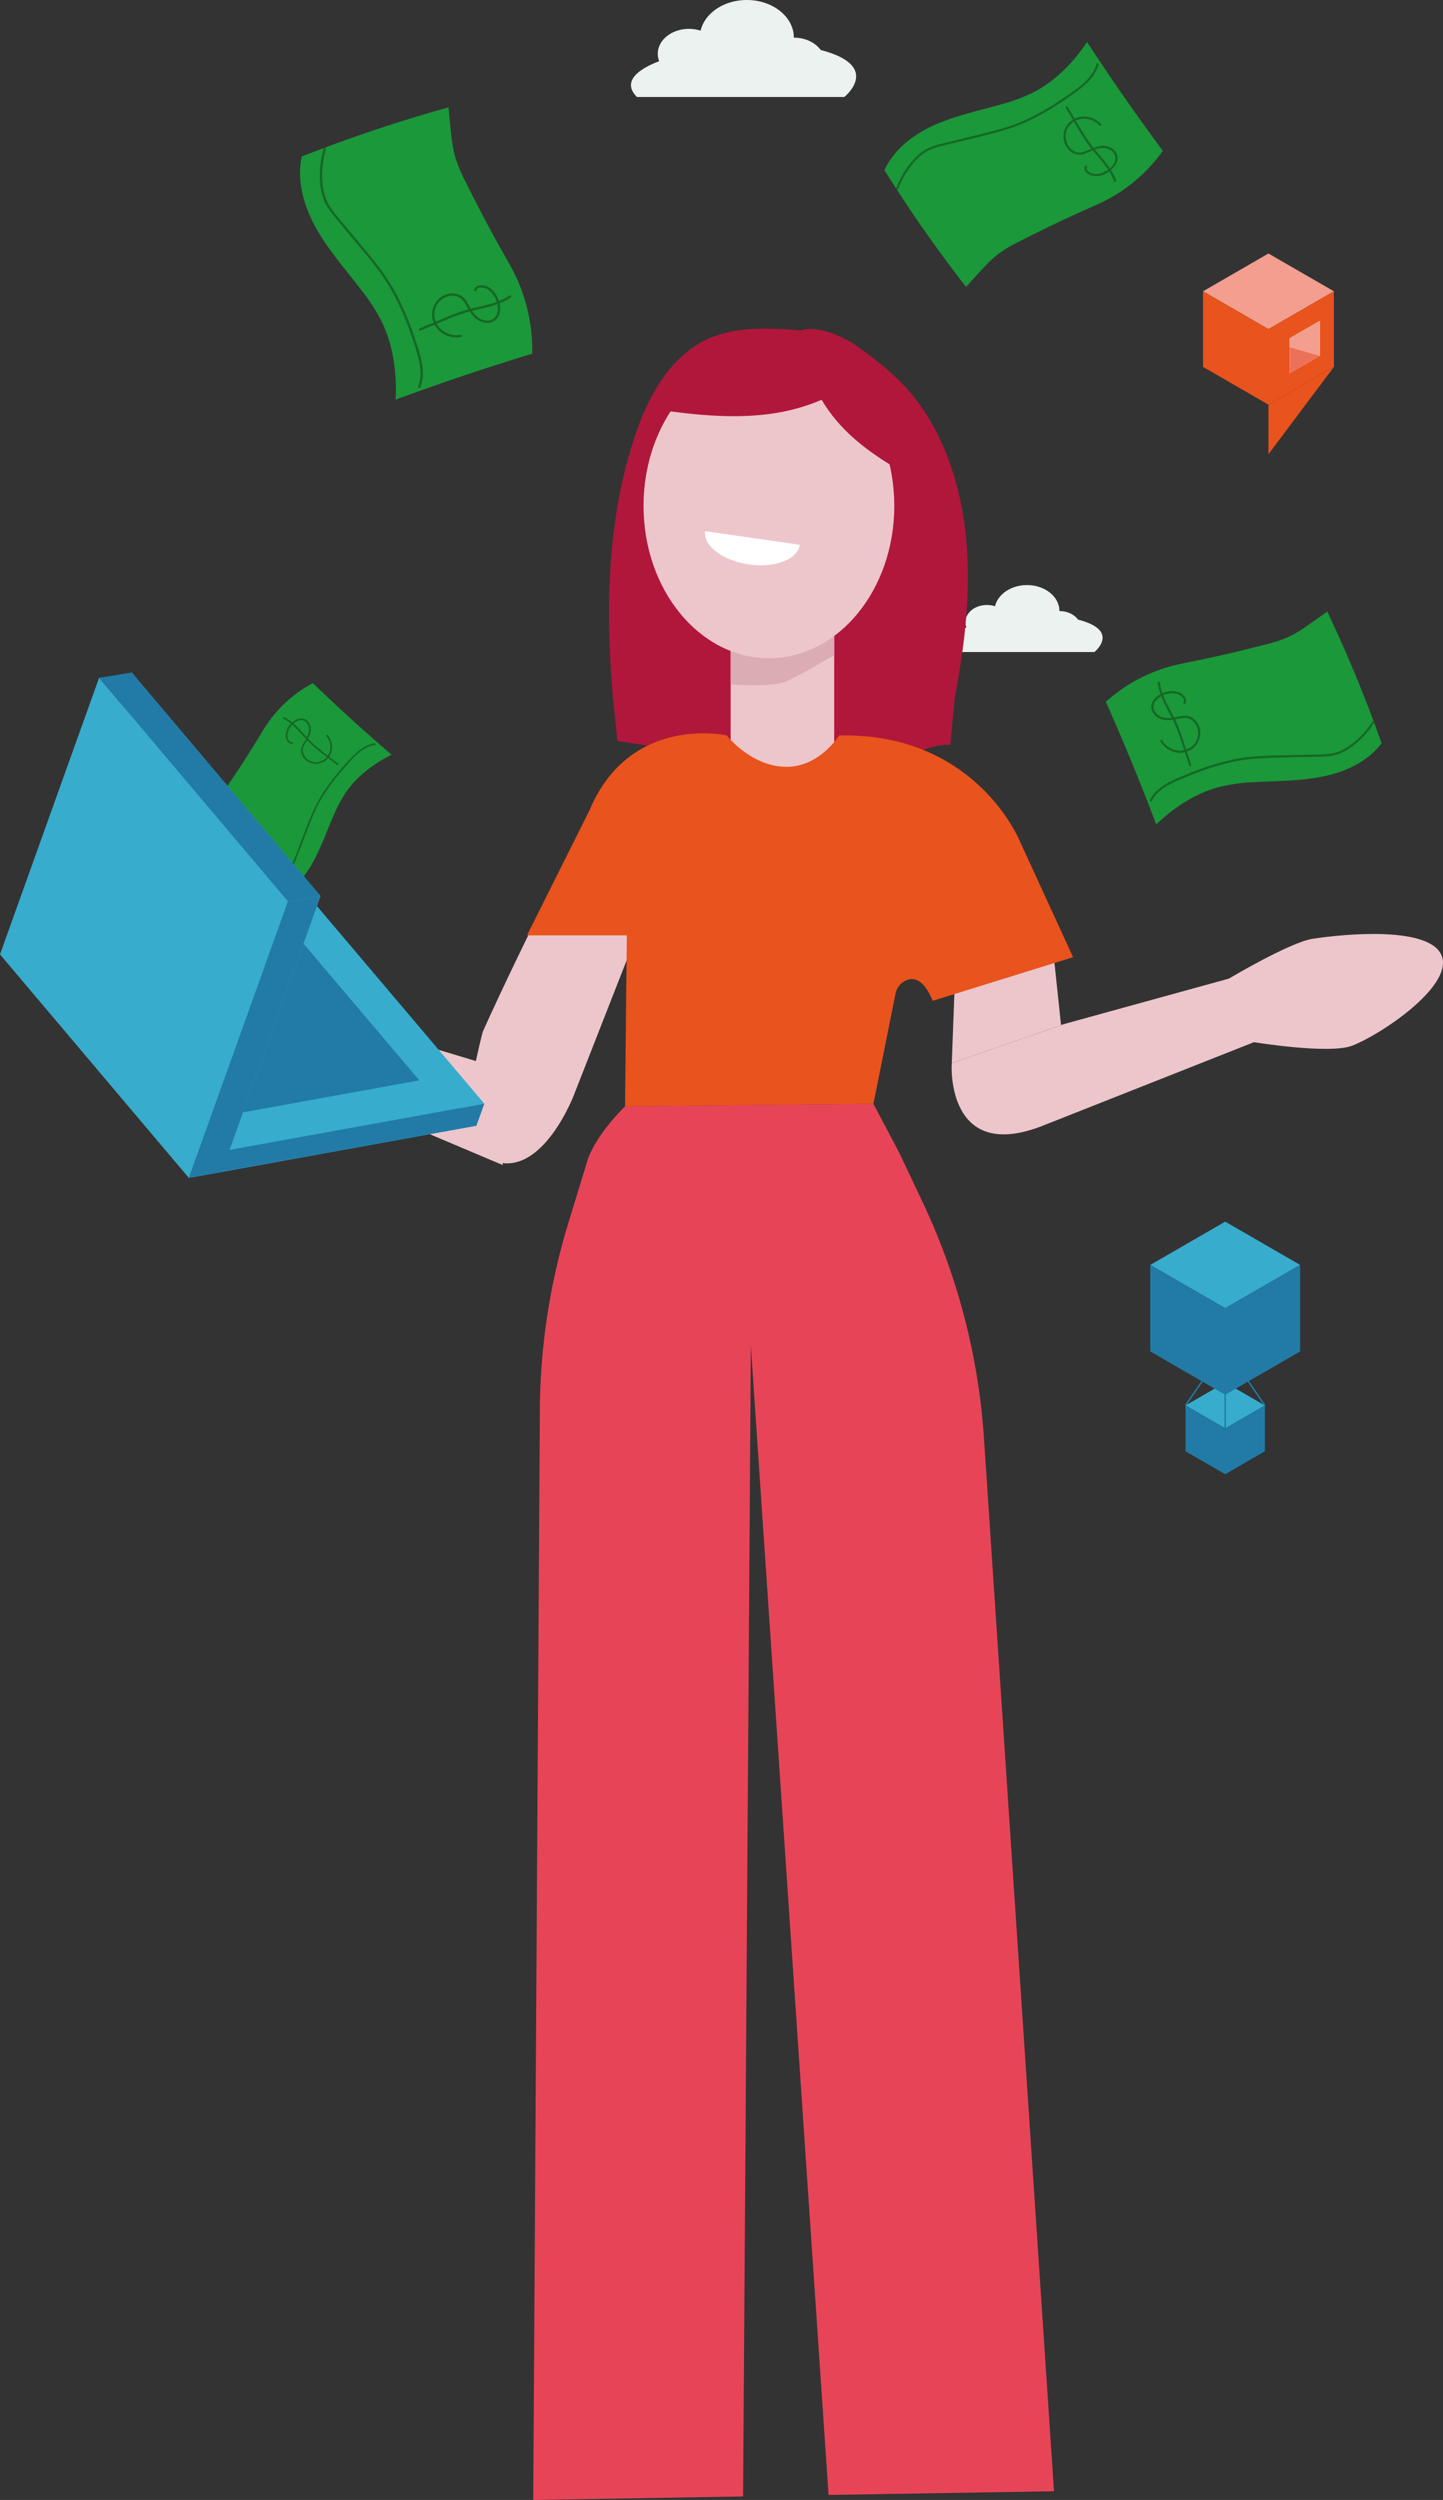 <svg xmlns="http://www.w3.org/2000/svg" viewBox="0 0 785.84 1360.75"><rect x="0" y="0" width="785.84" height="1360.75" fill="#333333" stroke="none"/><defs><style>.cls-1{fill:#f39e8f;}.cls-2{fill:#e9531d;}.cls-3{fill:#fff;}.cls-4{fill:#ed7159;}.cls-5{fill:#ebf2ef;}.cls-6{fill:#37accc;}.cls-7{fill:#217ba6;}.cls-12,.cls-8{fill:none;}.cls-8{stroke:#217ba6;stroke-miterlimit:10;stroke-width:0.79px;}.cls-9{fill:#edc6cb;}.cls-10{fill:#1b9839;}.cls-11{fill:#156826;}.cls-13{fill:#b1173b;}.cls-14{fill:#dcacb4;}.cls-15{fill:#e84458;}</style></defs><g id="Laag_2" data-name="Laag 2"><g id="Personages"><polygon class="cls-1" points="655.15 158.55 690.78 137.98 726.42 158.55 690.78 179.13 655.15 158.55"/><polygon class="cls-2" points="655.15 199.7 690.78 220.27 726.42 199.7 726.42 158.55 690.78 179.13 655.15 158.55 655.15 199.7"/><polygon class="cls-3" points="702.33 184.11 702.33 203.12 718.79 193.61 718.79 174.6 702.33 184.11"/><polygon class="cls-4" points="718.79 193.61 702.33 188.86 702.33 203.12 718.79 193.61"/><polygon class="cls-1" points="702.33 188.86 718.79 193.61 718.79 174.6 702.33 184.11 702.33 188.86"/><polyline class="cls-2" points="690.78 220.27 690.78 247.24 726.42 199.7"/><path class="cls-5" d="M517.89,354.91H596s15-12-10.05-17.94S503.76,340.56,517.89,354.91Z"/><ellipse class="cls-5" cx="537.47" cy="338.67" rx="11.73" ry="9.38"/><ellipse class="cls-5" cx="576.96" cy="341.98" rx="11.73" ry="9.38"/><ellipse class="cls-5" cx="559.27" cy="332.6" rx="17.69" ry="14.15"/><path class="cls-5" d="M346.82,52.78h113s21.66-17.31-14.54-26S326.37,32,346.82,52.78Z"/><ellipse class="cls-5" cx="375.17" cy="29.28" rx="16.97" ry="13.58"/><ellipse class="cls-5" cx="432.31" cy="34.06" rx="16.97" ry="13.58"/><ellipse class="cls-5" cx="406.71" cy="20.49" rx="25.61" ry="20.49"/><polygon class="cls-6" points="645.62 764.99 667.23 752.52 688.84 764.99 667.23 777.47 645.62 764.99"/><polygon class="cls-7" points="645.62 789.95 667.23 802.42 688.84 789.95 688.84 764.99 667.23 777.47 645.62 764.99 645.62 789.95"/><polygon class="cls-6" points="626.43 688.5 667.23 664.94 708.03 688.5 667.23 712.05 626.43 688.5"/><polygon class="cls-7" points="626.43 735.61 667.23 759.16 708.03 735.61 708.03 688.5 667.23 712.05 626.43 688.5 626.43 735.61"/><polyline class="cls-8" points="645.62 764.99 667.23 733.56 688.84 764.99"/><line class="cls-8" x1="667.23" y1="733.56" x2="667.23" y2="777.47"/><path class="cls-9" d="M518.33,578.64l62.4-21.59h0l88.48-24.38S702.29,513,714.75,511c17.6-2.72,64.93-7.16,70.57,9.73,5.43,16.31-32.82,42.14-48.82,48.4-12.49,4.89-53.61-1.87-53.61-1.87L568.05,612.66C515.58,633.39,518.27,580,518.27,580Z"/><polygon class="cls-9" points="518.33 578.64 521.42 496.24 572.45 507.23 577.82 557.85 580.73 557.05 580.73 557.05 518.33 578.64"/><path class="cls-10" d="M213.26,410.82q-22-18.85-42.89-39a70.2,70.2,0,0,0-24.7,22c-1.53,2.23-2.91,4.54-4.31,6.84q-8.85,14.54-18.53,28.6a62.62,62.62,0,0,1-5.89,7.59,66,66,0,0,1-10.24,8.17c-2.13,1.48-4.27,3-6.38,4.44a606.72,606.72,0,0,0,46,41.93c9.59-2.93,17.13-10.57,22.37-19.11s8.57-18.08,12.53-27.31a77.47,77.47,0,0,1,7.12-13.63C194.49,422.38,203.52,415.67,213.26,410.82Z"/><path class="cls-11" d="M204.07,404.57c-6.28.89-10.86,5.78-14.93,10.23a127.61,127.61,0,0,0-12.81,16.06A101.66,101.66,0,0,0,167,450.08l-4.13,10.65a108.12,108.12,0,0,1-4.35,10.71c-3.66,7.14-12.07,11.19-19.57,12.93-.59.14-.34,1.05.25.92,6.35-1.48,13.14-4.56,17.54-9.51a26.77,26.77,0,0,0,4.55-8.36c1.44-3.69,2.86-7.39,4.29-11.08,2.75-7.07,5.28-14.29,9.07-20.89A104.92,104.92,0,0,1,187,418.58c4.63-5.28,9.89-12.05,17.31-13.1.6-.09.34-1-.26-.91Z"/><path class="cls-11" d="M159.1,403.86c-1.76.39-2.5-2.1-2.55-3.37a7.5,7.5,0,0,1,.91-3.64c1.16-2.26,3.39-4.5,6-4.86s4.59,2,4.81,4.52-1.22,5.16-2.58,7.35c-1.25,2-2.19,3.92-1.48,6.32a8,8,0,0,0,3.72,4.55,8.55,8.55,0,0,0,10.65-1.93c3.24-3.66,2.86-9.07-.13-12.75-.39-.47-1.05.21-.67.67,3.43,4.22,2.67,10.87-2.43,13.39a7.37,7.37,0,0,1-7.23-.37c-2.51-1.59-4-4.7-2.7-7.55,1.09-2.28,2.73-4.2,3.45-6.67a7.69,7.69,0,0,0-.47-5.84c-2.4-4.37-7.62-2.57-10.28.5a9.44,9.44,0,0,0-2.52,6.48c.12,1.95,1.4,4.64,3.74,4.11.6-.13.34-1-.25-.91Z"/><path class="cls-11" d="M154.4,391.21c5.35,2.71,8.94,7.61,13,11.83,4.79,5,10.65,9,16.07,13.25.47.37,1.15-.29.67-.67-5.53-4.34-11.49-8.42-16.34-13.53-4-4.22-7.63-9-12.93-11.7-.54-.27-1,.54-.48.82Z"/><path class="cls-9" d="M262.88,561.64C258.09,580.2,255,599.31,251,617.71c36.17,44.77,61.46-21.49,61.46-21.49l42-107.14-52.59-8.64C289.32,505.51,274.19,536.46,262.88,561.64Z"/><path class="cls-9" d="M64.75,539.64c6.14-17,54.18-11.41,72-8.22,12.63,2.25,45.81,23.08,45.81,23.08l80.48,24.2c.73,18.92,6.49,37,10.87,55.49L167.84,589.4s-42,5.9-54.58.63C97.13,583.28,58.83,556.1,64.75,539.64Z"/><line class="cls-12" x1="155.04" y1="631.67" x2="52.21" y2="510.02"/><polygon class="cls-6" points="102.84 641.14 0 519.49 156.54 491.3 259.46 612.73 102.84 641.14"/><polygon class="cls-6" points="107.14 629.15 4.3 507.49 160.84 479.3 263.76 600.74 107.14 629.15"/><polygon class="cls-7" points="116.76 608.28 43.5 521.61 155.02 501.53 228.34 588.04 116.76 608.28"/><polygon class="cls-6" points="156.79 490.61 53.96 368.94 0.08 519.25 102.92 640.92 156.79 490.61"/><polygon class="cls-6" points="174.55 487.71 71.72 366.04 17.84 516.35 120.68 638.02 174.55 487.71"/><polygon class="cls-7" points="120.68 638.02 102.92 640.92 156.79 490.61 174.55 487.71 120.68 638.02"/><polygon class="cls-7" points="174.55 487.71 156.79 490.61 53.96 368.94 71.72 366.04 174.55 487.71"/><polygon class="cls-7" points="263.76 600.74 259.46 612.73 102.92 640.92 107.14 629.15 263.76 600.74"/><path class="cls-13" d="M436.24,179.85l0,1.48.67,37.23,3.49,195.37c4.88,0,40.13,1.57,44.8,0,3.06-1,5.47-1.19,8.5-2.32,7.59-2.88,15.79-6.6,23.79-6.17L520.05,379c5.61-29.06,9-59.06,5.81-88.59s-13.6-58.71-32.42-79.35a129.37,129.37,0,0,0-15.36-14.12c-3.46-2.76-7-5.39-10.55-7.95a1.21,1.21,0,0,0-.14-.1C459.7,183.24,445,176.82,436.24,179.85Z"/><path class="cls-13" d="M334,381.9l2.28,21.39c21.95,3.48,56.66,8.37,78,14.61l6.52-70.62L432.55,220,435,193.83l1.14-12.53.13-1.45q-4.12-.33-8.36-.57a15.35,15.35,0,0,0-1.68-.09c-14.35-.79-28.87-.38-41.71,5.77-13.27,6.38-22.92,18.08-29.94,31.43-.57,1-1.11,2.15-1.61,3.22a128.8,128.8,0,0,0-6,14.33C330.36,280.92,329.52,332.2,334,381.9Z"/><rect class="cls-9" x="397.88" y="309.38" width="56.4" height="111.21" transform="translate(852.17 729.98) rotate(-180)"/><path class="cls-14" d="M454.29,356.63s-19.84,11.71-26.92,14.61-29.49,1.3-29.49,1.3V341.1l56.41-11.88Z"/><ellipse class="cls-9" cx="418.74" cy="275.35" rx="68.28" ry="82.92"/><path class="cls-13" d="M508.08,265.88c-19.08-10.06-38.66-20.51-52.6-37a84.89,84.89,0,0,1-19.07-42.36l42.5,16.7Z"/><path class="cls-3" d="M384.05,289.12c-1.15,7.94,9.46,16,23.68,18.08s26.69-2.72,27.83-10.66Z"/><path class="cls-2" d="M507.92,544.77,584.39,521,555.5,458.1s-23.79-59.47-98.56-57.77c0,0-10.5,17.2-28.88,17.05-19.1-.16-32.29-17.09-32.29-17.09S343.09,388.43,321,441.11l-34,68h54.37l-1,93.15,135.28-1.39,12-59.81a10,10,0,0,1,6.2-7.6C497.79,532,503.24,533.09,507.92,544.77Z"/><path class="cls-15" d="M489.67,627.35l-14-26.51-135.28,1.39s-14.31,13.48-20,28S489.67,627.35,489.67,627.35Z"/><path class="cls-12" d="M291.21,506.64c-3.33,27.83-7.13,62.07-9.28,89.59"/><path class="cls-13" d="M352.94,222.25c4.06.57,8.13,1.15,12.23,1.68,22.08,2.86,44.46,4.37,66-.87.44-.1.91-.24,1.35-.37,1.47-.37,2.92-.77,4.4-1.24a101.75,101.75,0,0,0,10.52-3.83,105.69,105.69,0,0,0,13.87-7.06,108.32,108.32,0,0,0,13-9.14c1.27-1,2.55-2.12,3.76-3.23-3.46-2.95-7-5.78-10.55-8.53l-31.25-8.17-.17,0-8.23-2.15L426.6,179l-.4.24-71.65,39.62C354,219.93,353.44,221.11,352.94,222.25Z"/><path class="cls-10" d="M592,22.89q19.75,30.18,41.25,59.22a87.22,87.22,0,0,1-31.13,27c-3,1.54-6.08,2.87-9.15,4.22q-19.35,8.61-38.28,18.31a75.57,75.57,0,0,0-10.32,6.06C540,140.88,536.26,145,532.59,149c-2.17,2.39-4.34,4.8-6.51,7.17a754.15,754.15,0,0,1-44.4-63.54c5.16-11.38,15.79-19.47,27.19-24.56s23.7-7.69,35.74-11.1a97.37,97.37,0,0,0,18-6.61C574.67,44.22,584.41,34.14,592,22.89Z"/><path class="cls-11" d="M597.09,34.85c-2.15,7.9-9.62,12.78-16,17.18a145.67,145.67,0,0,1-22.93,13.4c-8.5,3.85-17.53,6-26.55,8.2L517.52,77.1c-4.27,1.05-8.73,1.89-12.68,3.91s-7.25,5.53-10,9.1a47.89,47.89,0,0,0-6.79,12.41c-.26.71.88,1,1.14.31a46.88,46.88,0,0,1,6.15-11.43c2.56-3.5,5.65-6.94,9.47-9.06,4.05-2.24,8.79-3.07,13.23-4.16l14.12-3.47c8.83-2.17,17.64-4.28,26-8a143,143,0,0,0,23-13.3c6.78-4.67,14.77-9.84,17.07-18.27a.59.59,0,0,0-1.14-.31Z"/><path class="cls-11" d="M590.75,90.51c-1,2.54,1.87,4.54,4,5.09a11,11,0,0,0,7.68-1.21c4.3-2.25,8.72-8.13,4.47-12.54a9,9,0,0,0-7.56-2.4c-3.43.39-6.2,2.28-9.43,3.28-6.88,2.14-11.43-6.64-8.84-12.22a10.39,10.39,0,0,1,7.63-5.79,11.53,11.53,0,0,1,10.1,3.65c.53.56,1.36-.28.84-.83-3.66-3.89-9.6-5.36-14.46-2.88a10.82,10.82,0,0,0-5.66,12.55A10.18,10.18,0,0,0,583.83,83a8,8,0,0,0,7.74.35C594.83,82,598.32,80,602,80.65c2.83.48,5.66,2.62,5.41,5.75-.27,3.53-3.78,6.35-6.86,7.54a9.37,9.37,0,0,1-5.15.6c-1.61-.33-4.3-1.69-3.51-3.72.28-.71-.86-1-1.14-.31Z"/><path class="cls-11" d="M607.85,98.34c-2.44-6.94-7.7-12.16-12.26-17.73a84.69,84.69,0,0,1-7.07-10.51l-7.12-12a.59.59,0,0,0-1,.6l7.12,12A89.19,89.19,0,0,0,594,80.51c4.58,5.77,10.2,11,12.7,18.14.25.71,1.39.41,1.14-.31Z"/><path class="cls-10" d="M629.68,448.73Q616.93,415,602.22,382a87.23,87.23,0,0,1,36.24-19.59c3.27-.85,6.55-1.49,9.84-2.14q20.76-4.22,41.34-9.59A76,76,0,0,0,701,347c5-2.18,9.45-5.37,13.91-8.52,2.63-1.87,5.27-3.75,7.91-5.59a759,759,0,0,1,29.59,71.65c-7.5,10-19.63,15.58-31.86,18.09s-24.81,2.38-37.3,3.1a96.86,96.86,0,0,0-19,2.57C651.18,431.65,639.48,439.38,629.68,448.73Z"/><path class="cls-11" d="M627.24,436c3.69-7,11.62-10.16,18.56-13a148.24,148.24,0,0,1,25.74-8.37c9.39-2,18.92-2.11,28.48-2.33l14.28-.32c4.45-.11,9.07.05,13.39-1.17s8.3-4,11.72-7a48.13,48.13,0,0,0,8.91-10.29c.41-.64-.61-1.23-1-.6a47.12,47.12,0,0,1-8.09,9.5c-3.23,2.9-7,5.66-11.16,7-4.48,1.44-9.35,1.23-14,1.33l-14.29.33c-9.34.21-18.67.34-27.86,2.22a146,146,0,0,0-25.78,8.24c-7.41,3-16,6.33-19.91,13.84-.35.67.67,1.26,1,.59Z"/><path class="cls-11" d="M645.48,383c1.47-2.2-.67-4.7-2.57-5.74a10.46,10.46,0,0,0-7.09-.8c-4.59.93-10.64,5.15-8.41,10.55a8.4,8.4,0,0,0,6,4.69c3.29.74,6.55-.1,9.78-.72a7.13,7.13,0,0,1,5.55.77,8.35,8.35,0,0,1,3.22,4.24,9.29,9.29,0,0,1-1.18,8.47,10.36,10.36,0,0,1-9.13,4.11,11.58,11.58,0,0,1-8.74-5.7.59.59,0,0,0-1,.59c2.74,4.61,8.27,7.37,13.57,5.94a10.79,10.79,0,0,0,8.13-11.48,10,10,0,0,0-3.47-6.61c-2.5-2-5.19-1.9-8.19-1.27-3.38.72-7.27,1.48-10.45-.32-2.78-1.58-4.31-4.82-2.46-7.72,1.75-2.73,5.24-4.3,8.39-4.58a8.87,8.87,0,0,1,4.66.7c1.42.69,3.58,2.56,2.43,4.28-.42.63.6,1.22,1,.6Z"/><path class="cls-11" d="M630.5,371.6c.9,7.46,5,13.78,8.31,20.36a88.26,88.26,0,0,1,4.52,11.63l4.28,13c.24.72,1.38.41,1.14-.31l-4.21-12.76a94.4,94.4,0,0,0-4.16-11c-3.25-6.79-7.78-13.25-8.7-20.89-.09-.74-1.27-.75-1.18,0Z"/><path class="cls-10" d="M215.46,217.53q36.81-13.58,74.4-25a94.88,94.88,0,0,0-9.74-43.73c-1.63-3.28-3.45-6.44-5.25-9.61q-11.34-20.05-21.59-40.78a83.69,83.69,0,0,1-5.1-12c-1.73-5.62-2.32-11.59-2.91-17.49-.34-3.5-.68-7-1-10.49a822.81,822.81,0,0,0-79.94,26.76c-2.86,13.28,1.19,27.23,7.85,39.07s15.73,22.07,24,32.83a105.8,105.8,0,0,1,11.42,17.42C214.17,187.7,216.16,202.81,215.46,217.53Z"/><path class="cls-11" d="M228.92,210.81c3.34-8.62-.07-18-2.87-26.28a163.17,163.17,0,0,0-10.68-25.32c-4.51-8.36-10.33-15.72-16.37-23l-9.72-11.73c-3.07-3.7-6.37-7.31-9.1-11.27-3.22-4.69-4.41-9.93-4.67-15.55a51.14,51.14,0,0,1,2-16.55.64.64,0,0,0-1.23-.34,52.37,52.37,0,0,0-2.1,14.07,37.07,37.07,0,0,0,2.11,13.9c1.62,4.07,4.47,7.45,7.23,10.79l9.72,11.72c6.28,7.57,12.85,15,18,23.4A136.88,136.88,0,0,1,223,179.79a150.44,150.44,0,0,1,4.82,15c1.28,5.19,1.8,10.64-.17,15.72-.3.77.94,1.11,1.24.35Z"/><path class="cls-11" d="M259.42,158.08c.46-1.8,2.92-1.72,4.33-1.33a8.42,8.42,0,0,1,3.87,2.49,13.31,13.31,0,0,1,3.48,8.91c0,3.48-2.14,6.4-5.83,6.35s-6.4-2.64-8.33-5.5c-1.72-2.58-2.81-6-5.43-7.8a9.7,9.7,0,0,0-8.64-.87,11.52,11.52,0,0,0-7.25,13.61c1.62,6.94,8.75,10.76,15.53,9.53.81-.15.47-1.39-.34-1.24-7.16,1.3-14.37-3.83-14.25-11.38a10,10,0,0,1,4.87-8.43c3-1.77,7.18-2.13,9.93.29a16.29,16.29,0,0,1,3,4.47,29.34,29.34,0,0,0,2.83,4.25,11,11,0,0,0,7.76,4.34,6.76,6.76,0,0,0,6.7-3.86,11.74,11.74,0,0,0-.08-8.53c-1.07-3-3.1-5.93-6-7.33-2.27-1.08-6.51-1.47-7.33,1.69a.64.64,0,0,0,1.24.34Z"/><path class="cls-11" d="M277.49,160.85c-6.83,4.61-15.15,5.59-22.93,7.67A100.64,100.64,0,0,0,242,173.11l-13.34,5.58c-.75.31-.42,1.56.34,1.24l13.57-5.68a98.44,98.44,0,0,1,12.75-4.6c7.77-2,16-3.09,22.83-7.69.68-.46,0-1.58-.64-1.11Z"/><path class="cls-15" d="M290.4,1360.75l114.27-1.93,3.7-547.69.31-45.49.21-33.19,2.19,32.28,2.67,39.62L451.22,1358,574,1356,535.85,782.82a355,355,0,0,0-33.29-128.24l-12.89-27.23-169.3,2.86-10.81,35.33A355.31,355.31,0,0,0,294,767.41l-.23,38.69-.93,150.07Z"/></g></g></svg>